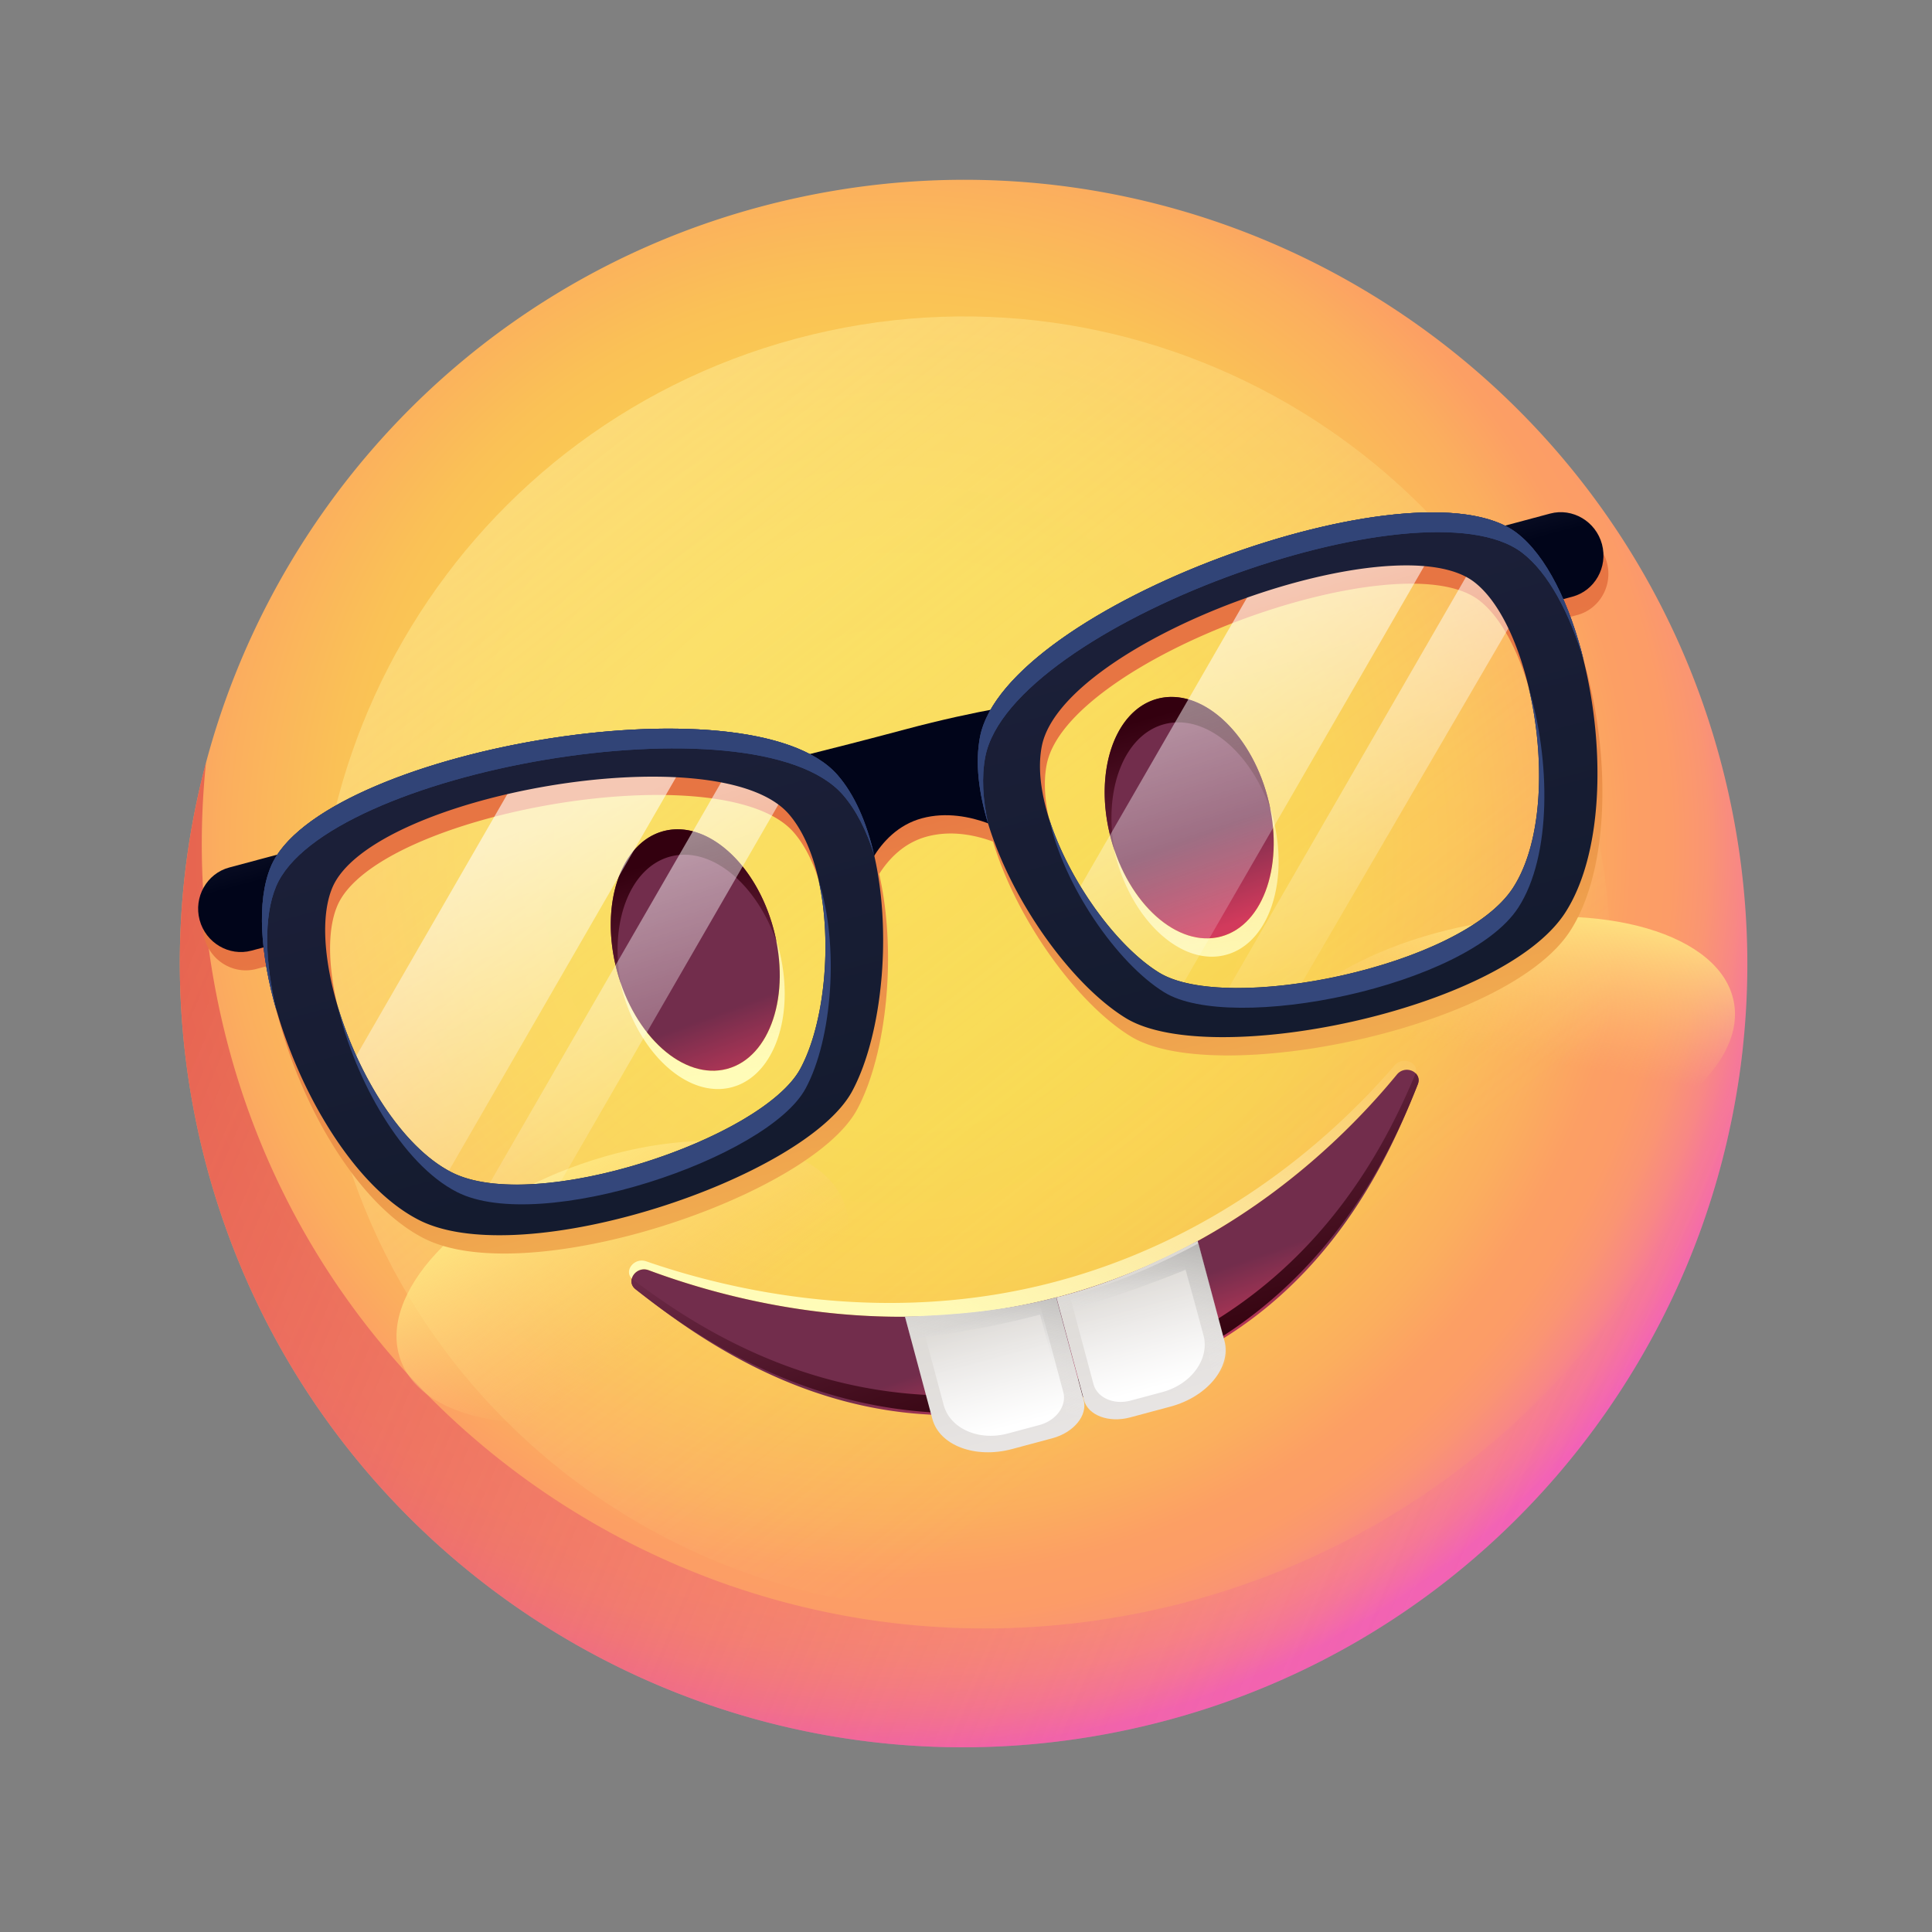 <svg width="204" height="204" fill="none" xmlns="http://www.w3.org/2000/svg"><rect width="100%" height="100%" fill="#808080" stroke="none"/><path d="M182.62 84.253a82.942 82.942 0 0 1 1.548 10.145 82.05 82.05 0 0 1-1.348 23.945 82.297 82.297 0 0 1-8.675 23.455c-11.154 20.153-30.628 35.569-54.908 40.812-44.672 9.661-88.708-18.719-98.366-63.381-9.65-44.665 18.728-88.71 63.393-98.359 44.662-9.658 88.697 18.721 98.356 63.383z" fill="url(#paint0_radial)"/><path opacity=".8" d="M119.429 167.727c36.443-9.765 58.07-47.224 48.305-83.666-9.765-36.443-47.224-58.07-83.666-48.305-36.443 9.765-58.07 47.223-48.305 83.666s47.224 58.069 83.666 48.305z" fill="url(#paint1_linear)"/><path opacity=".8" d="M184.045 110.437a82.945 82.945 0 0 1-2.278 12.402 82.297 82.297 0 0 1-7.622 18.959c-11.154 20.153-30.628 35.569-54.908 40.812-44.672 9.661-88.708-18.719-98.366-63.381-2.867-13.25-2.376-26.446.882-38.707a82.704 82.704 0 0 0 1.44 26.159c9.658 44.662 53.693 73.041 98.365 63.38 24.28-5.243 43.754-20.658 54.908-40.812a81.715 81.715 0 0 0 7.579-18.812z" fill="url(#paint2_linear)"/><path opacity=".9" d="M132.565 115.462c1.372 7.16 13.791 10.797 27.738 8.124 13.948-2.673 24.143-10.644 22.77-17.803-1.371-7.16-13.791-10.797-27.738-8.124-13.948 2.673-24.143 10.643-22.77 17.803z" fill="url(#paint3_linear)"/><path opacity=".9" d="M89.198 127.213c2.392 6.886-6.176 16.117-19.135 20.618-12.96 4.5-25.405 2.566-27.796-4.319-2.392-6.887 6.175-16.118 19.135-20.618 12.96-4.501 25.404-2.568 27.796 4.319z" fill="url(#paint4_linear)"/><path d="M149.474 113.335a1.327 1.327 0 0 0-1.975.126c-5.787 7.047-17.56 18.609-35.493 23.414-18.092 4.847-34.713.522-43.514-2.752a1.336 1.336 0 0 0-1.771.889c-.868-.824.253-2.273 1.52-1.826 8.734 3.023 25.252 6.962 43.343 2.114 17.933-4.805 29.808-15.989 35.658-22.796.874-1.02 2.593-.322 2.232.831z" fill="url(#paint5_linear)"/><path d="M149.702 114.496c-2.906 7.352-9.059 21.559-24.56 29.046-3.123 1.52-6.61 2.837-10.503 3.881-.097.025-.302.07-.302.07-4.002 1.062-7.781 1.64-11.348 1.85-17.062 1.042-29.614-8.287-35.883-13.213-1.079-.86.056-2.499 1.388-2.007 6.833 2.548 18.386 5.716 31.684 4.73a61.692 61.692 0 0 0 11.346-1.86s.012.008.019-.005c.157-.031.312-.073.466-.114a64.097 64.097 0 0 0 10.341-3.754c12.206-5.642 20.559-14.071 25.149-19.659.898-1.09 2.707-.25 2.203 1.035z" fill="url(#paint6_linear)"/><path d="M149.705 114.495c-3.49 8.834-11.911 26.723-35.066 32.927-23.303 6.244-39.93-5.306-47.528-11.293-.403-.317-.504-.735-.391-1.117a.895.895 0 0 0 .119.103c7.505 5.639 23.98 16.62 47.282 10.376 23.154-6.205 31.723-23.543 35.308-32.03a.64.64 0 0 0 .045-.126c.29.276.422.684.231 1.16z" fill="url(#paint7_linear)"/><path d="M111.52 136.995l2.904 10.837c.434 1.623-1.045 3.427-3.306 4.033l-4.255 1.14c-3.891 1.043-7.664-.379-8.412-3.171l-2.896-10.81c5.072-.15 10.574-.606 15.965-2.029z" fill="url(#paint8_linear)"/><path d="M111.52 136.995l2.904 10.837c.279 1.044-.278 2.764-2.316 3.733.83-.665.742-1.451.617-1.914l-2.904-10.838c-4.852 1.279-9.049 1.962-13.629 2.589l-.637-2.378c4.862-.094 10.574-.606 15.965-2.029z" fill="url(#paint9_linear)"/><path d="M109.69 137.353l2.583 9.64c.387 1.443-.741 2.998-2.522 3.476l-3.349.897c-3.063.821-6.095-.531-6.76-3.014l-2.34-8.729a82.917 82.917 0 0 0 12.388-2.27z" fill="url(#paint10_linear)"/><path d="M126.458 131.027l2.826 10.546c.748 2.791-1.808 5.909-5.699 6.952l-4.255 1.14c-2.262.606-4.445-.217-4.879-1.84l-2.904-10.838c.218-.048.433-.105.648-.163 5.171-1.386 9.47-3.281 14.263-5.797z" fill="url(#paint11_linear)"/><path d="M126.551 131.283l2.826 10.545c.484 1.807-.411 3.744-2.154 5.154.614-1.045.825-2.199.535-3.281l-2.578-9.62a122.502 122.502 0 0 1-13.18 4.505l-.36-1.343c.218-.048.433-.106.649-.164 5.17-1.385 9.886-3.431 14.262-5.796z" fill="url(#paint12_linear)"/><path d="M112.875 136.5l2.583 9.64c.387 1.443 2.141 2.226 3.922 1.748l3.349-.897c3.063-.821 5.013-3.507 4.348-5.99l-2.339-8.729a82.842 82.842 0 0 1-11.863 4.228z" fill="url(#paint13_linear)"/><path fill-rule="evenodd" clip-rule="evenodd" d="M77.292 114.797c4.569-1.224 6.762-7.837 4.904-14.773a32.684 32.684 0 0 0-.278-.959v-.001c1.408 6.569-.787 12.634-5.144 13.801-4.346 1.165-9.28-2.99-11.335-9.386.066.324.142.645.23.974 1.858 6.935 7.064 11.566 11.623 10.344zm52.16-13.976c4.559-1.222 6.753-7.835 4.894-14.77a32.86 32.86 0 0 0-.278-.96v-.001c1.408 6.57-.787 12.634-5.133 13.799-4.357 1.167-9.29-2.988-11.346-9.384.067.324.142.646.23.974 1.859 6.936 7.064 11.566 11.633 10.342z" fill="url(#paint14_linear)"/><path fill-rule="evenodd" clip-rule="evenodd" d="M81.675 98.098c1.857 6.93-.337 13.539-4.9 14.762-4.565 1.223-9.77-3.404-11.627-10.334-1.856-6.93.338-13.54 4.902-14.763 4.563-1.223 9.768 3.404 11.625 10.335zm52.158-13.976c1.857 6.93-.338 13.54-4.902 14.763-4.563 1.222-9.769-3.404-11.626-10.335-1.856-6.93.338-13.54 4.902-14.762 4.563-1.223 9.769 3.404 11.626 10.334z" fill="url(#paint15_linear)"/><path fill-rule="evenodd" clip-rule="evenodd" d="M81.99 99.448c-.09-.452-.19-.901-.312-1.355-1.855-6.926-7.061-11.556-11.63-10.332-4.56 1.221-6.752 7.834-4.897 14.76.122.454.26.893.408 1.33-1.252-6.415.949-12.264 5.208-13.405 4.27-1.144 9.1 2.82 11.223 9.002zm52.15-13.973a21.65 21.65 0 0 0-.311-1.356c-1.856-6.926-7.062-11.556-11.621-10.335-4.569 1.225-6.762 7.838-4.906 14.763.121.454.26.894.408 1.33-1.253-6.414.948-12.263 5.217-13.407 4.26-1.142 9.091 2.823 11.213 9.005z" fill="url(#paint16_linear)"/><path d="M164.195 56.16l-4.774 1.279c-11.419-5.688-47.183 6.971-54.309 19.44a127.152 127.152 0 0 0-9.058 2.08 655.135 655.135 0 0 1-10.031 2.596c-12.908-6.744-49.273.129-56.22 10.616l-5.084 1.362c-2.365.634-3.77 3.13-3.123 5.542.647 2.413 3.11 3.869 5.475 3.236l1.288-.345c.108.969.26 1.963.463 2.981.264 1.369.61 2.777 1.048 4.182 2.7 8.956 8.35 18.292 14.884 21.624 10.969 5.581 40.804-4.432 45.748-13.604 3.148-5.855 4.22-16.559 2.33-24.865 1.016-1.6 2.617-3.302 5.054-3.955 2.545-.682 5.071-.16 6.962.532 2.477 8.194 8.809 17.034 14.517 20.554 8.849 5.477 39.703-.772 46.411-11.09 3.984-6.15 4.225-17.075 2.075-26.179a40.762 40.762 0 0 0-1.18-4.135 35.043 35.043 0 0 0-1.093-2.813l.97-.26c2.366-.634 3.771-3.126 3.124-5.54-.647-2.413-3.112-3.872-5.477-3.238zM85.037 114.76c-3.973 7.39-28.004 15.455-36.83 10.956-8.834-4.497-15.687-22.652-12.604-30.041 4.102-9.806 40.761-16.296 48.193-7.8 5.08 5.824 4.83 20.229 1.24 26.885zm75.228-19.07c-5.403 8.312-30.248 13.343-37.373 8.927-6.427-3.972-13.866-16.317-12.369-23.903 2.179-11.071 37.182-23.784 45.637-17.343 6.374 4.856 9.507 24.008 4.105 32.32z" fill="url(#paint17_linear)"/><path d="M29.671 99.542l-3.119.836c-2.365.634-4.828-.821-5.475-3.235-.646-2.413.759-4.909 3.123-5.542l7.419-1.988 1.176 4.39c.648 2.414-.761 4.906-3.124 5.54z" fill="url(#paint18_linear)"/><path d="M162.91 63.841l3.119-.836c2.365-.633 3.771-3.125 3.124-5.539-.647-2.413-3.111-3.872-5.476-3.238l-7.418 1.988 1.176 4.39c.647 2.414 3.113 3.868 5.475 3.235z" fill="url(#paint19_linear)"/><path d="M80.208 80.928s7.372-1.77 15.327-3.9c7.96-2.133 13.572-2.83 13.572-2.83l-1.628 14.292s-5.019-3.458-10.113-2.093c-5.092 1.364-6.566 7.317-6.566 7.317L80.208 80.928z" fill="url(#paint20_linear)"/><path opacity=".6" fill-rule="evenodd" clip-rule="evenodd" d="M44.36 128.88l29.924-51.83c-5.318-.336-11.433.102-17.434 1.12l-22.9 39.679c2.83 4.884 6.404 8.988 10.29 10.97a.757.757 0 0 0 .12.061zm11.878 1.021l29.09-50.386c-1.722-.864-3.87-1.5-6.29-1.918l-30.342 52.554c1.727.262 3.66.334 5.707.241l1.835-.491zm96.275-73.813l-29.924 51.831a.892.892 0 0 1-.12-.061c-3.886-1.982-7.46-6.087-10.29-10.97l22.9-39.68c6.001-1.018 12.116-1.455 17.434-1.12zm-17.531 51.942l27.426-47.073c-.71-.356-1.297-1.082-1.911-1.842-.876-1.082-1.807-2.234-3.229-2.48l-29.829 51.646c1.727.262 3.662.334 5.707.241l1.836-.492z" fill="url(#paint21_linear)"/><path d="M88.536 81.958c-.032-.043-.074-.084-.106-.127-9.229-10.562-54.752-2.494-59.842 9.688a11.116 11.116 0 0 0-.638 2.18c-.502 2.608-.338 5.846.354 9.316.263 1.368.609 2.777 1.047 4.181 2.7 8.956 8.35 18.292 14.884 21.624 10.969 5.582 40.804-4.431 45.748-13.604 4.415-8.212 4.752-25.964-1.447-33.258zm-4.017 30.871c-3.973 7.39-28.004 15.455-36.83 10.956-8.834-4.497-15.687-22.652-12.604-30.041 4.102-9.806 40.761-16.296 48.193-7.8 5.08 5.824 4.83 20.23 1.241 26.885z" fill="url(#paint22_linear)"/><path d="M166.151 66.078c-1.136-3.35-2.623-6.233-4.362-8.242a11.076 11.076 0 0 0-1.642-1.568c-10.5-8.005-53.958 7.77-56.668 21.53a2.982 2.982 0 0 0-.068.443c-1.486 9.447 7.571 24.392 15.434 29.242 8.849 5.476 39.703-.772 46.411-11.09 3.984-6.15 4.225-17.075 2.075-26.18a40.754 40.754 0 0 0-1.18-4.135zm-6.404 27.681c-5.403 8.312-30.247 13.343-37.373 8.927-6.427-3.972-13.866-16.317-12.368-23.903 2.179-11.072 37.181-23.784 45.636-17.343 6.374 4.856 9.508 24.008 4.105 32.32z" fill="url(#paint23_linear)"/><path d="M86.438 92.966c1.475 6.665.6 15.182-1.925 19.865-3.963 7.387-27.994 15.452-36.82 10.953-5.287-2.693-9.88-10.294-12.04-17.542 1.837 7.821 6.796 16.669 12.6 19.628 8.825 4.499 32.856-3.565 36.82-10.953 2.801-5.192 3.576-15.09 1.365-21.95zm1.995-11.136c-9.228-10.561-54.75-2.494-59.841 9.688-1.514 3.626-1.105 9.324.615 15.24-1.234-5.146-1.395-9.958-.056-13.153 5.09-12.183 50.613-20.25 59.841-9.689 1.42 1.628 2.512 3.81 3.294 6.303-.777-3.364-2.045-6.316-3.853-8.389z" fill="#34477B"/><path d="M88.433 81.83c-9.228-10.561-54.75-2.494-59.841 9.688-1.514 3.626-1.105 9.324.615 15.24-1.234-5.146-1.395-9.958-.056-13.153 5.09-12.183 50.613-20.25 59.841-9.689 1.42 1.628 2.512 3.81 3.294 6.303-.777-3.364-2.045-6.316-3.853-8.389z" fill="#314477"/><path d="M161.403 72.569c1.751 7.347 1.58 16.213-1.652 21.19-5.403 8.311-30.247 13.342-37.383 8.929-4.518-2.796-9.537-9.744-11.592-16.254 1.516 7.048 7.138 15.242 12.151 18.34 7.136 4.414 31.98-.618 37.383-8.93 3.549-5.454 3.41-15.593 1.093-23.275zm-1.252-16.302c-10.5-8.005-53.958 7.77-56.669 21.53-.529 2.7-.148 5.9.859 9.192-.567-2.54-.712-4.976-.299-7.105 2.71-13.76 46.168-29.536 56.668-21.53 2.757 2.097 5.024 6.345 6.528 11.419-1.469-5.984-3.964-11.123-7.087-13.506z" fill="#34477B"/><path d="M160.151 56.267c-10.5-8.005-53.958 7.77-56.669 21.53-.529 2.7-.148 5.9.859 9.192-.567-2.54-.712-4.976-.299-7.105 2.71-13.76 46.168-29.536 56.668-21.53 2.757 2.097 5.024 6.345 6.528 11.419-1.469-5.984-3.964-11.123-7.087-13.506z" fill="#314477"/><defs><radialGradient id="paint0_radial" cx="0" cy="0" r="1" gradientUnits="userSpaceOnUse" gradientTransform="rotate(-15 385.747 -315.75) scale(119.011)"><stop offset=".011" stop-color="#F8DA4C"/><stop offset=".249" stop-color="#F8D84D"/><stop offset=".386" stop-color="#F9CF50"/><stop offset=".497" stop-color="#FAC156"/><stop offset=".595" stop-color="#FBAE5E"/><stop offset=".648" stop-color="#FC9F64"/><stop offset=".683" stop-color="#FC9C67"/><stop offset=".714" stop-color="#FA9572"/><stop offset=".742" stop-color="#F88884"/><stop offset=".77" stop-color="#F5759D"/><stop offset=".796" stop-color="#F25EBD"/><stop offset=".8" stop-color="#F15AC2"/></radialGradient><linearGradient id="paint1_linear" x1="7.226" y1="-10.309" x2="127.907" y2="142.759" gradientUnits="userSpaceOnUse"><stop offset="0" stop-color="#FFF7B1"/><stop offset="1" stop-color="#FFE382" stop-opacity="0"/></linearGradient><linearGradient id="paint2_linear" x1="16.483" y1="102.8" x2="163.071" y2="164.979" gradientUnits="userSpaceOnUse"><stop stop-color="#E2554C"/><stop offset="1" stop-color="#F67B95" stop-opacity=".32"/></linearGradient><linearGradient id="paint3_linear" x1="180.872" y1="98.299" x2="178.1" y2="114.635" gradientUnits="userSpaceOnUse"><stop offset="0" stop-color="#FFEB85"/><stop offset="1" stop-color="#FFC774" stop-opacity="0"/></linearGradient><linearGradient id="paint4_linear" x1="56.182" y1="124.1" x2="67.542" y2="143.314" gradientUnits="userSpaceOnUse"><stop offset="0" stop-color="#FFEB85"/><stop offset="1" stop-color="#FFC774" stop-opacity="0"/></linearGradient><linearGradient id="paint5_linear" x1="100.013" y1="141.264" x2="120.448" y2="96.07" gradientUnits="userSpaceOnUse"><stop stop-color="#FFFCB8"/><stop offset="1" stop-color="#FFFFF9" stop-opacity="0"/></linearGradient><linearGradient id="paint6_linear" x1="88.117" y1="124.594" x2="98.589" y2="154.67" gradientUnits="userSpaceOnUse"><stop offset=".698" stop-color="#722D4C"/><stop offset="1" stop-color="#D23A5C"/></linearGradient><linearGradient id="paint7_linear" x1="88.314" y1="125.329" x2="98.456" y2="154.637" gradientUnits="userSpaceOnUse"><stop stop-color="#722D4C"/><stop offset="1" stop-color="#2F000A"/></linearGradient><linearGradient id="paint8_linear" x1="100.736" y1="127.556" x2="107.662" y2="153.403" gradientUnits="userSpaceOnUse"><stop offset=".024" stop-color="#D5D2CC"/><stop offset=".999" stop-color="#E8E5E4"/></linearGradient><linearGradient id="paint9_linear" x1="108.901" y1="121.097" x2="101.644" y2="154.434" gradientUnits="userSpaceOnUse"><stop stop-color="#353535"/><stop offset=".796" stop-color="#fff" stop-opacity="0"/></linearGradient><linearGradient id="paint10_linear" x1="106.756" y1="150.653" x2="103.683" y2="139.185" gradientUnits="userSpaceOnUse"><stop stop-color="#fff"/><stop offset="1" stop-color="#fff" stop-opacity="0"/></linearGradient><linearGradient id="paint11_linear" x1="116.279" y1="123.842" x2="123.089" y2="149.259" gradientUnits="userSpaceOnUse"><stop offset=".024" stop-color="#D5D2CC"/><stop offset=".999" stop-color="#E8E5E4"/></linearGradient><linearGradient id="paint12_linear" x1="124.727" y1="118.348" x2="118.694" y2="150.121" gradientUnits="userSpaceOnUse"><stop stop-color="#353535"/><stop offset=".796" stop-color="#fff" stop-opacity="0"/></linearGradient><linearGradient id="paint13_linear" x1="122.066" y1="146.55" x2="118.993" y2="135.082" gradientUnits="userSpaceOnUse"><stop stop-color="#fff"/><stop offset="1" stop-color="#fff" stop-opacity="0"/></linearGradient><linearGradient id="paint14_linear" x1="93.856" y1="111.446" x2="88.835" y2="72.608" gradientUnits="userSpaceOnUse"><stop stop-color="#FFFCB8"/><stop offset="1" stop-color="#FFFFF9" stop-opacity="0"/></linearGradient><linearGradient id="paint15_linear" x1="79.561" y1="81.064" x2="90.977" y2="112.007" gradientUnits="userSpaceOnUse"><stop offset=".698" stop-color="#722D4C"/><stop offset="1" stop-color="#D23A5C"/></linearGradient><linearGradient id="paint16_linear" x1="105.954" y1="100.567" x2="99.777" y2="79.446" gradientUnits="userSpaceOnUse"><stop stop-color="#7F2F4E"/><stop offset=".886" stop-color="#33000F"/></linearGradient><linearGradient id="paint17_linear" x1="96.88" y1="82.608" x2="107.362" y2="121.728" gradientUnits="userSpaceOnUse"><stop stop-color="#E77543"/><stop offset="1" stop-color="#F1AE50"/></linearGradient><linearGradient id="paint18_linear" x1="24.003" y1="84.623" x2="26.332" y2="93.317" gradientUnits="userSpaceOnUse"><stop stop-color="#1B1F38"/><stop offset="1" stop-color="#01051A"/></linearGradient><linearGradient id="paint19_linear" x1="160.36" y1="48.086" x2="162.69" y2="56.78" gradientUnits="userSpaceOnUse"><stop stop-color="#1B1F38"/><stop offset="1" stop-color="#01051A"/></linearGradient><linearGradient id="paint20_linear" x1="91.689" y1="66.486" x2="94.019" y2="75.18" gradientUnits="userSpaceOnUse"><stop stop-color="#1B1F38"/><stop offset="1" stop-color="#01051A"/></linearGradient><linearGradient id="paint21_linear" x1="122.596" y1="66.084" x2="136.74" y2="110.387" gradientUnits="userSpaceOnUse"><stop stop-color="#fff"/><stop offset="1" stop-color="#fff" stop-opacity="0"/></linearGradient><linearGradient id="paint22_linear" x1="57.02" y1="84.556" x2="67.604" y2="124.054" gradientUnits="userSpaceOnUse"><stop stop-color="#1B1F38"/><stop offset="1" stop-color="#141B2F"/></linearGradient><linearGradient id="paint23_linear" x1="132.05" y1="64.452" x2="142.634" y2="103.95" gradientUnits="userSpaceOnUse"><stop stop-color="#1B1F38"/><stop offset="1" stop-color="#141B2F"/></linearGradient></defs></svg>